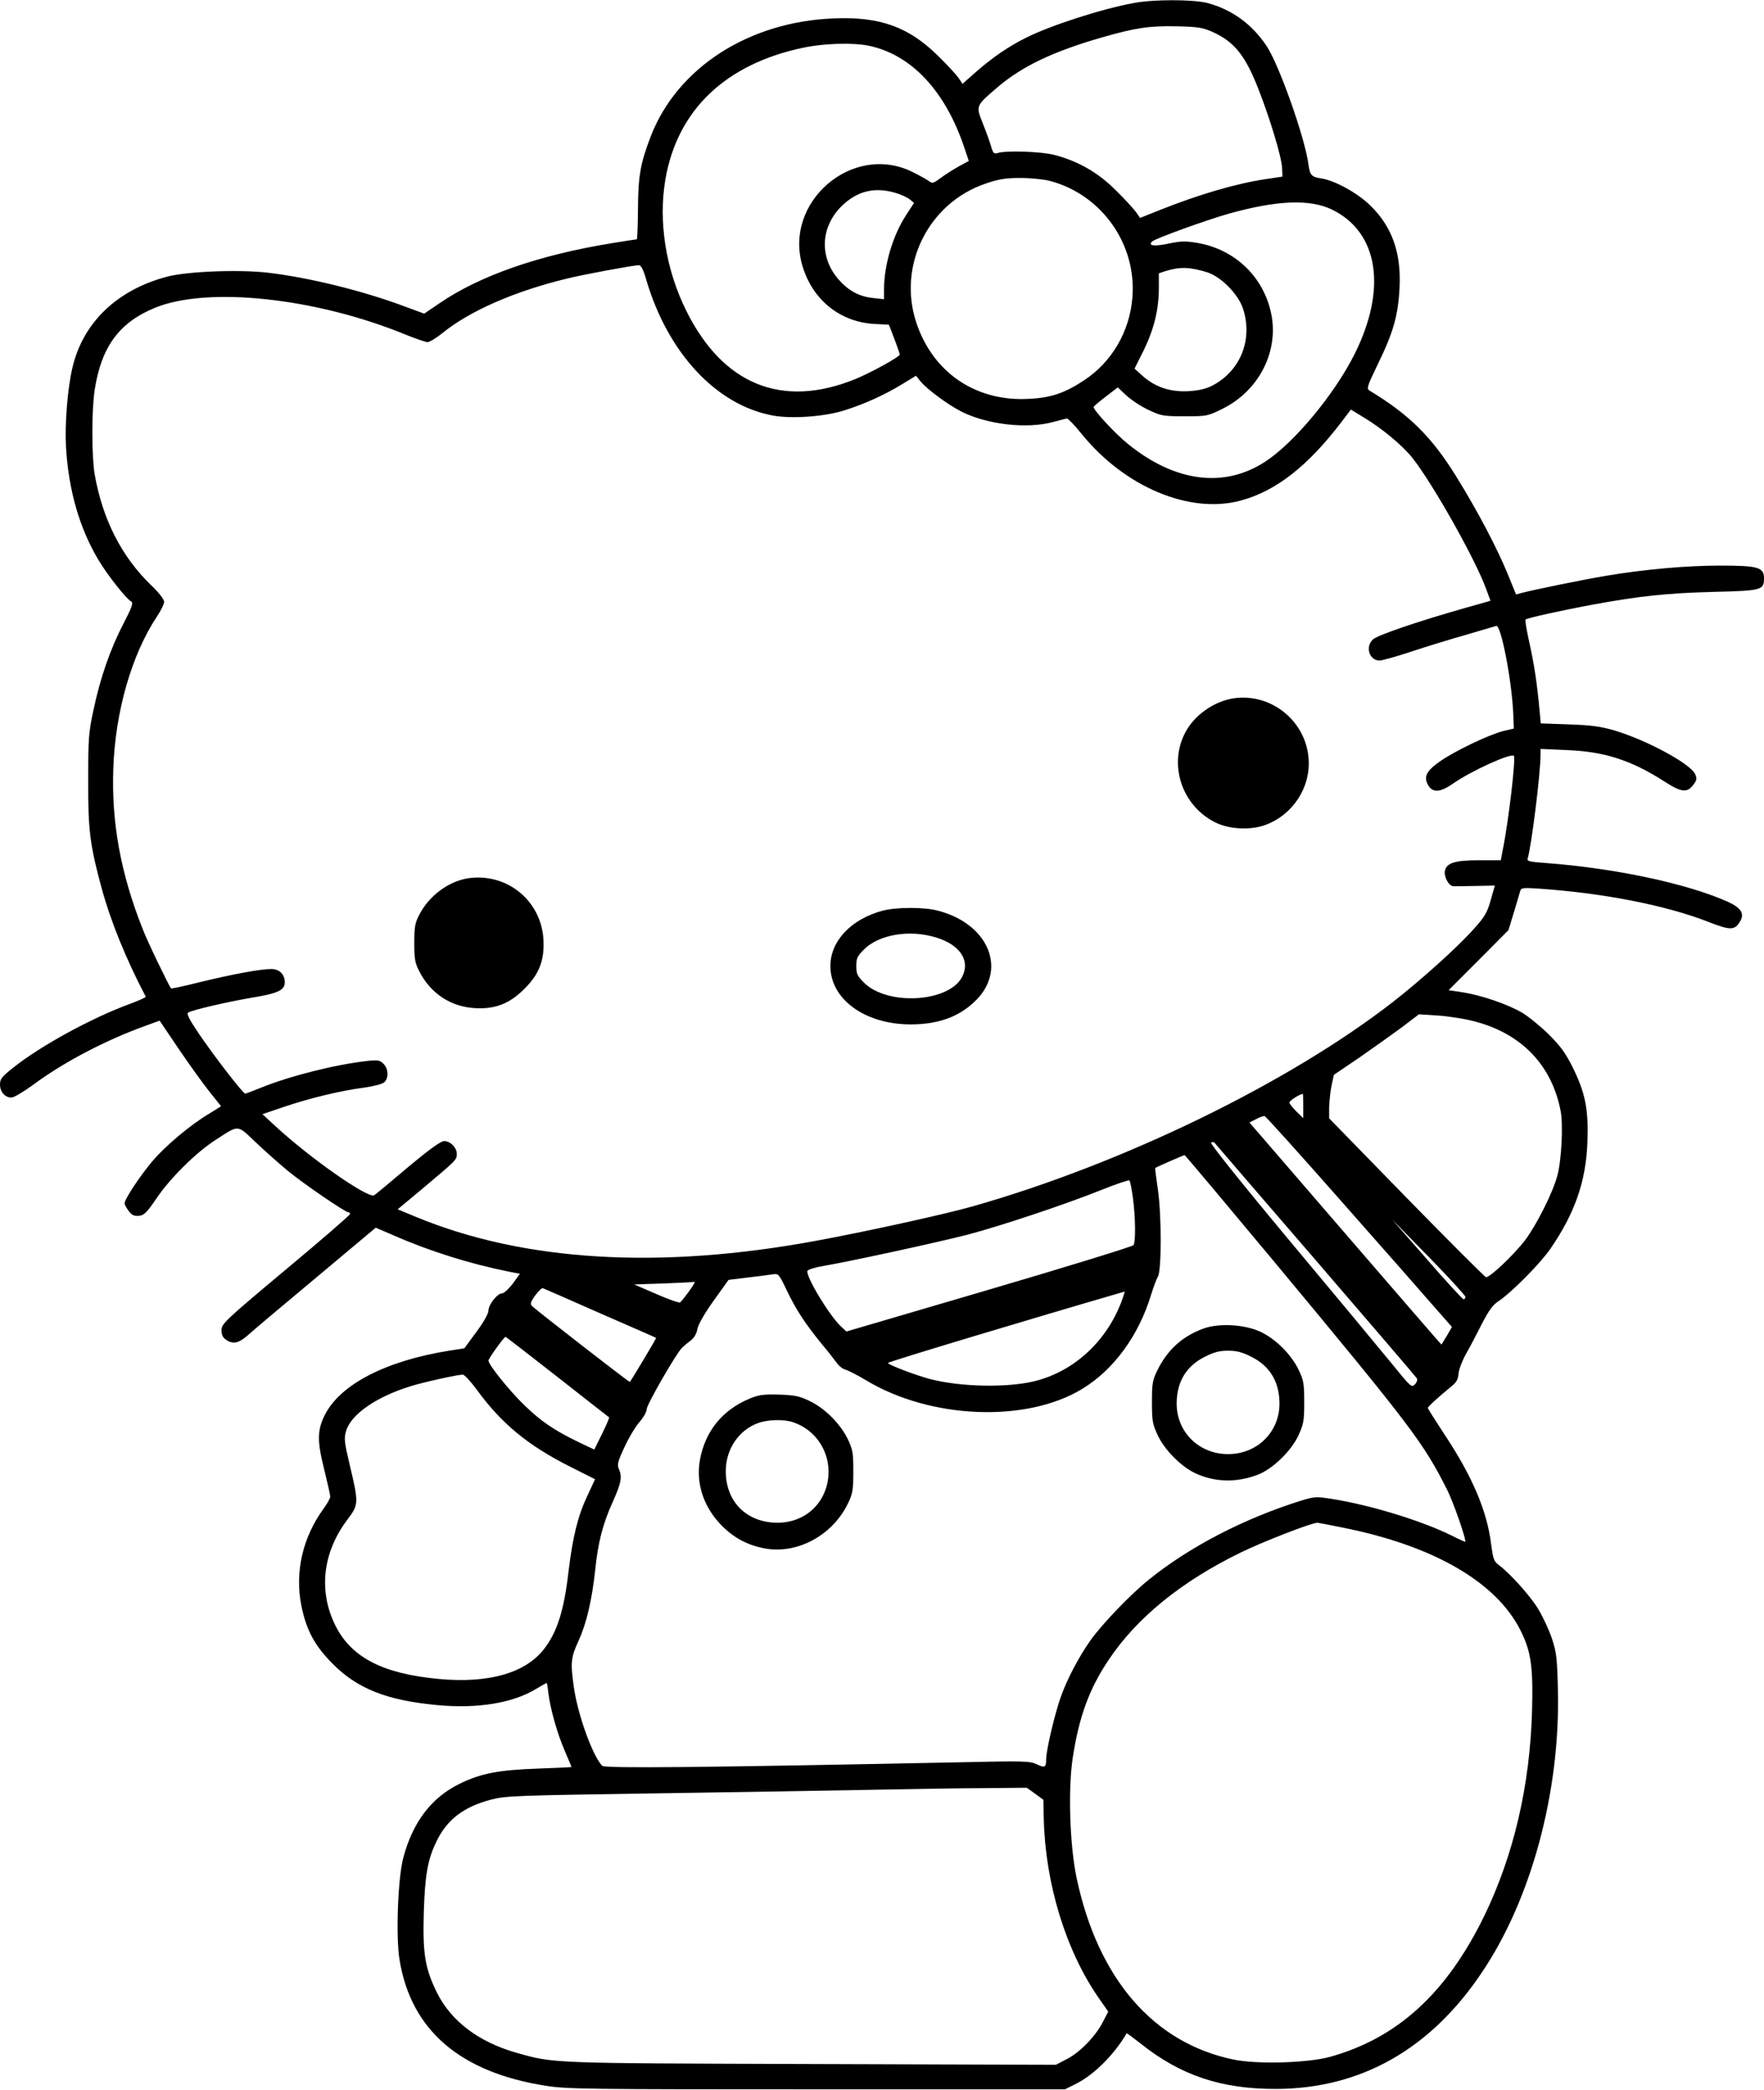 <?xml version="1.0" standalone="no"?>
<!DOCTYPE svg PUBLIC "-//W3C//DTD SVG 20010904//EN"
 "http://www.w3.org/TR/2001/REC-SVG-20010904/DTD/svg10.dtd">
<svg version="1.0" xmlns="http://www.w3.org/2000/svg"
 width="892pt" height="1057pt" viewBox="0 0 892 1057"
 preserveAspectRatio="xMidYMid meet">
<g transform="translate(0,1057) scale(0.1,-0.1)"
fill="#000000" stroke="none">
<path d="M5735 10555 c-161 -29 -421 -113 -545 -175 -89 -44 -172 -101 -254
-173 l-69 -61 -20 30 c-11 16 -57 66 -102 110 -149 148 -296 201 -529 191
-431 -17 -792 -250 -926 -598 -52 -136 -63 -199 -64 -366 -1 -84 -3 -153 -6
-153 -3 0 -60 -9 -128 -20 -367 -60 -664 -163 -869 -303 l-78 -53 -103 38
c-209 78 -477 144 -686 169 -145 17 -410 7 -511 -20 -254 -67 -426 -233 -479
-461 -25 -107 -39 -287 -32 -405 13 -213 67 -404 163 -565 44 -75 140 -197
167 -212 11 -6 3 -29 -39 -110 -67 -129 -118 -275 -152 -437 -25 -115 -27
-145 -27 -356 -1 -254 9 -330 69 -550 45 -165 123 -356 222 -545 2 -3 -32 -18
-74 -34 -196 -71 -458 -214 -599 -327 -55 -44 -64 -55 -64 -83 0 -37 25 -66
58 -66 12 0 61 29 109 64 154 115 369 227 569 299 l71 26 96 -142 c53 -78 123
-176 156 -217 l59 -74 -58 -36 c-98 -58 -227 -167 -293 -246 -63 -76 -137
-188 -137 -209 0 -7 10 -24 21 -39 16 -21 28 -26 52 -24 26 3 39 16 89 89 67
100 199 231 297 294 122 79 108 80 206 -13 46 -44 119 -108 161 -143 79 -65
290 -209 305 -209 5 0 9 -4 9 -9 0 -5 -146 -132 -325 -281 -307 -257 -325
-274 -325 -306 0 -23 7 -38 22 -48 35 -25 65 -19 111 22 23 21 178 152 345
291 l302 253 93 -40 c180 -79 384 -143 579 -182 l57 -11 -36 -50 c-21 -27 -45
-49 -54 -49 -24 0 -69 -57 -69 -87 0 -15 -24 -58 -61 -108 l-61 -83 -77 -12
c-319 -51 -550 -170 -628 -324 -39 -77 -40 -132 -4 -275 17 -69 31 -131 31
-139 0 -8 -15 -35 -34 -61 -106 -146 -146 -321 -112 -491 25 -123 67 -201 156
-291 126 -128 275 -187 530 -211 207 -19 384 10 503 83 27 16 50 29 51 29 2 0
6 -24 9 -52 10 -81 45 -204 83 -292 19 -44 34 -80 34 -81 0 -1 -75 -5 -167 -8
-201 -7 -291 -24 -399 -77 -143 -70 -237 -194 -285 -375 -27 -103 -38 -396
-19 -513 57 -356 305 -571 740 -639 106 -17 209 -18 1370 -18 l1255 0 58 29
c91 46 192 148 254 254 1 2 32 -21 70 -51 203 -162 409 -231 688 -230 426 2
777 200 1037 587 251 371 397 912 386 1425 -4 167 -7 194 -30 264 -14 43 -45
109 -68 148 -39 66 -143 182 -202 226 -24 18 -28 31 -38 106 -21 167 -94 340
-236 554 -46 70 -84 130 -84 134 0 6 54 55 121 110 24 19 32 35 34 61 1 20 18
65 37 100 20 34 56 104 81 153 35 68 55 96 84 115 65 43 209 188 262 264 124
180 181 342 188 541 6 165 -10 246 -73 375 -38 76 -62 109 -123 170 -42 41
-102 90 -134 109 -73 43 -205 88 -299 103 l-73 11 152 152 151 152 27 89 c15
49 29 97 32 108 5 17 13 18 102 12 324 -23 635 -84 848 -167 110 -43 133 -44
159 -3 28 42 11 72 -59 104 -205 92 -571 170 -920 196 -83 6 -97 9 -92 23 19
63 65 429 65 525 l0 29 133 -6 c191 -7 328 -52 497 -161 82 -53 112 -56 143
-14 17 23 19 31 9 53 -24 53 -242 171 -407 221 -73 21 -117 27 -232 31 l-142
5 -6 67 c-13 139 -27 230 -51 339 -14 63 -23 116 -20 119 8 8 185 47 348 77
228 42 372 57 603 63 244 6 255 9 255 69 0 55 -30 64 -220 64 -173 0 -384 -19
-575 -51 -120 -20 -374 -72 -429 -87 l-30 -8 -41 101 c-56 136 -152 319 -261
495 -124 201 -240 315 -439 435 -16 10 -11 23 43 135 78 160 102 246 109 385
9 177 -38 309 -148 416 -63 62 -177 125 -244 136 -54 8 -61 16 -69 74 -18 134
-148 501 -211 596 -74 111 -176 185 -300 218 -72 18 -269 19 -370 0z m400
-148 c108 -50 163 -119 229 -289 59 -151 116 -340 119 -396 l2 -45 -86 -13
c-147 -22 -333 -76 -534 -156 l-100 -40 -20 29 c-11 15 -56 65 -101 109 -90
91 -193 150 -314 181 -66 17 -245 23 -286 9 -18 -5 -23 0 -33 36 -7 24 -26 76
-42 116 -35 88 -35 86 73 179 126 108 284 183 531 254 167 48 239 59 377 56
112 -3 131 -6 185 -30z m-1743 -68 c214 -44 386 -226 482 -509 l25 -74 -50
-27 c-27 -15 -68 -41 -91 -58 -39 -29 -43 -30 -62 -16 -12 9 -49 29 -83 46
-304 149 -655 -155 -554 -480 52 -169 190 -279 361 -289 l75 -4 28 -73 c15
-39 27 -75 27 -78 0 -11 -145 -91 -225 -124 -370 -150 -669 -29 -855 346 -104
210 -142 451 -105 666 61 350 305 582 698 664 104 22 250 26 329 10z m918
-684 c262 -70 439 -321 416 -591 -14 -171 -104 -325 -244 -417 -98 -65 -169
-89 -282 -94 -266 -14 -482 133 -566 384 -97 289 60 607 351 705 65 22 98 28
175 28 52 0 120 -7 150 -15z m-783 -60 c28 -8 61 -23 73 -33 l22 -18 -41 -63
c-67 -104 -110 -249 -111 -375 l0 -49 -54 6 c-71 7 -124 36 -175 93 -98 112
-93 263 13 370 79 78 167 100 273 69z m2209 -85 c235 -115 279 -401 113 -732
-101 -201 -303 -445 -449 -541 -207 -137 -457 -106 -695 87 -66 53 -175 171
-175 188 0 3 27 26 61 52 l61 47 44 -41 c25 -23 75 -56 112 -73 63 -30 74 -32
183 -32 113 0 116 1 191 38 178 88 280 278 249 465 -33 194 -181 341 -378 374
-60 10 -83 9 -145 -4 -70 -15 -105 -11 -82 11 16 15 273 108 389 141 245 68
410 74 521 20z m-3468 -355 c109 -370 354 -633 639 -686 94 -18 264 -6 363 26
104 33 203 78 293 133 l69 42 24 -30 c35 -41 138 -117 207 -152 130 -65 330
-88 462 -52 33 9 65 17 70 18 6 0 40 -35 75 -79 219 -269 547 -406 805 -336
179 49 339 175 509 398 l47 62 67 -41 c93 -56 194 -141 243 -202 102 -128 321
-516 375 -667 l21 -57 -131 -37 c-236 -67 -441 -137 -463 -158 -41 -37 -19
-107 33 -107 13 0 85 20 160 45 75 25 200 63 277 85 78 23 147 43 153 45 24 8
79 -278 86 -444 l3 -75 -55 -13 c-73 -19 -245 -101 -320 -154 -67 -47 -82 -77
-59 -118 23 -41 61 -39 127 7 90 63 292 155 307 140 11 -10 -27 -334 -56 -475
l-10 -53 -110 0 c-120 0 -162 -13 -172 -51 -8 -28 18 -79 41 -80 9 -1 61 0
114 1 l97 2 -21 -74 c-18 -63 -29 -83 -87 -147 -80 -90 -262 -254 -408 -368
-528 -410 -1364 -817 -2124 -1033 -140 -40 -546 -129 -791 -174 -793 -147
-1482 -105 -2028 122 l-89 37 126 105 c169 142 173 145 173 175 0 32 -33 65
-64 65 -17 0 -75 -42 -184 -133 -87 -74 -163 -137 -170 -141 -30 -18 -324 187
-501 351 l-64 59 109 37 c130 44 287 82 404 97 49 7 92 18 103 27 23 22 22 68
-4 94 -18 18 -28 20 -82 14 -159 -17 -395 -77 -537 -135 -40 -16 -76 -30 -80
-30 -11 0 -158 190 -235 304 -50 74 -63 101 -53 106 25 14 193 53 321 75 134
22 167 38 167 78 0 40 -27 67 -68 67 -56 0 -200 -27 -360 -66 -79 -20 -145
-34 -147 -32 -10 11 -119 236 -143 299 -112 282 -159 540 -149 814 10 287 93
576 221 768 20 30 36 63 36 74 0 12 -27 47 -66 84 -149 144 -245 332 -285 559
-16 92 -16 328 0 430 34 218 125 341 308 415 266 107 808 49 1259 -135 54 -22
106 -40 116 -40 10 0 43 20 73 44 138 113 368 214 635 278 81 20 328 66 360
67 11 1 23 -21 38 -74z m2837 38 c70 -23 155 -109 180 -182 52 -157 -12 -318
-157 -392 -29 -15 -67 -24 -118 -27 -92 -5 -167 20 -231 76 l-42 38 47 94 c52
107 76 206 76 315 l0 73 33 11 c73 23 125 21 212 -6z m1336 -3784 c247 -59
406 -221 451 -459 13 -70 4 -247 -17 -325 -23 -86 -105 -249 -163 -326 -58
-76 -180 -191 -198 -187 -7 2 -188 183 -403 403 l-390 400 0 55 c1 30 6 80 12
110 l12 55 127 86 c69 48 166 117 215 153 l88 67 92 -6 c50 -3 129 -15 174
-26z m-851 -431 l0 -62 -35 34 c-19 19 -35 39 -35 45 0 9 46 39 68 44 1 1 2
-27 2 -61z m203 -494 c213 -241 424 -481 468 -532 l81 -92 -26 -45 -27 -44
-33 37 c-18 20 -236 273 -485 561 l-453 525 34 17 c18 10 38 17 43 15 6 -1
185 -200 398 -442z m-141 -285 c277 -322 508 -591 512 -598 5 -7 1 -20 -9 -31
-17 -18 -21 -14 -120 108 -57 70 -288 348 -513 617 -247 296 -404 493 -398
497 6 4 14 4 17 0 3 -4 233 -271 511 -593z m-212 -5 c698 -840 758 -919 879
-1160 31 -63 91 -234 91 -260 0 -2 -30 11 -67 30 -153 76 -410 155 -611 187
-78 12 -87 11 -155 -10 -285 -89 -563 -233 -768 -399 -93 -75 -232 -220 -293
-304 -61 -86 -121 -201 -152 -289 -31 -87 -74 -271 -74 -315 0 -42 -6 -45 -48
-25 -34 16 -65 17 -377 10 -1279 -26 -1807 -32 -1820 -18 -49 51 -125 262
-144 403 -17 120 -14 146 25 230 40 88 67 204 84 359 14 138 38 231 89 344 43
95 48 126 30 166 -9 21 -5 38 30 112 22 48 57 105 76 126 19 22 35 50 35 63 0
23 149 282 179 311 9 9 28 25 43 36 17 13 30 33 34 57 4 23 35 78 82 144 l76
106 96 12 c52 6 109 13 126 16 30 5 32 4 72 -80 46 -97 94 -170 178 -273 33
-39 67 -83 77 -97 10 -14 29 -29 43 -32 13 -4 61 -28 104 -54 326 -196 809
-215 1091 -44 161 97 288 272 350 478 12 38 27 79 34 90 19 31 19 311 0 442
-9 59 -15 107 -13 108 8 6 144 65 148 65 3 0 205 -241 450 -535z m-711 317
c13 -96 14 -220 3 -237 -4 -7 -332 -108 -730 -225 l-722 -212 -30 28 c-59 57
-177 253 -167 279 3 6 40 18 83 25 126 21 577 119 724 157 165 43 498 154 680
227 74 30 138 51 141 48 4 -3 12 -44 18 -90z m1681 -498 c0 -7 -4 -13 -9 -13
-5 0 -89 91 -186 203 l-177 202 186 -190 c102 -104 185 -196 186 -202z m-3926
27 c-20 -27 -40 -53 -45 -56 -5 -3 -60 16 -121 43 l-111 48 149 5 c82 3 152 7
156 8 5 1 -8 -20 -28 -48z m-449 -111 c154 -67 281 -123 283 -124 2 -2 -124
-212 -133 -223 -3 -3 -462 354 -494 383 -11 11 -9 20 15 54 16 22 34 39 39 37
6 -2 136 -59 290 -127z m2641 73 c-75 -211 -244 -368 -448 -417 -140 -33 -370
-28 -523 11 -75 20 -215 73 -215 82 0 6 746 230 1197 361 1 1 -4 -16 -11 -37z
m-2858 -394 c141 -111 259 -203 262 -205 2 -2 -14 -40 -36 -84 l-39 -79 -82
39 c-120 58 -189 105 -271 185 -75 72 -182 205 -182 226 0 11 79 120 86 120 3
0 120 -91 262 -202z m-408 -64 c125 -172 259 -283 472 -390 l127 -64 -39 -84
c-48 -101 -74 -208 -95 -381 -23 -200 -58 -310 -126 -396 -95 -120 -279 -172
-529 -149 -283 26 -443 108 -524 270 -87 175 -65 371 63 539 55 73 55 82 9
275 -27 114 -29 133 -18 170 25 84 151 172 325 226 67 21 234 58 265 59 8 0
40 -34 70 -75z m4382 -699 c460 -92 777 -277 898 -522 52 -105 63 -181 57
-403 -10 -378 -93 -732 -242 -1039 -191 -391 -439 -617 -780 -712 -114 -31
-366 -38 -485 -14 -406 83 -688 408 -796 919 -35 167 -44 451 -19 611 32 206
83 345 180 490 142 214 370 399 670 545 113 55 357 150 387 150 3 0 62 -11
130 -25z m-1558 -1345 l42 -31 2 -97 c8 -325 110 -661 275 -901 l51 -73 -29
-56 c-38 -72 -117 -153 -184 -186 l-52 -27 -1237 4 c-1332 4 -1299 3 -1491 57
-190 54 -330 160 -401 303 -61 123 -73 198 -67 407 6 187 19 264 62 354 54
115 139 180 282 217 73 18 128 20 793 30 393 6 886 14 1095 18 209 4 478 9
598 9 l219 2 42 -30z"/>
<path d="M6239 7039 c-101 -15 -202 -87 -247 -176 -84 -163 -14 -369 154 -452
69 -35 180 -40 254 -12 139 52 229 191 217 337 -15 190 -190 330 -378 303z"/>
<path d="M2368 6129 c-100 -15 -199 -89 -248 -185 -22 -42 -25 -62 -25 -144 0
-83 4 -101 27 -145 58 -111 160 -177 283 -183 100 -5 172 23 246 97 76 75 103
146 97 251 -12 197 -185 337 -380 309z"/>
<path d="M4463 5965 c-160 -43 -264 -154 -264 -280 0 -168 175 -295 406 -295
135 0 239 36 320 112 172 158 79 395 -182 463 -71 19 -211 18 -280 0z m272
-136 c120 -37 173 -117 130 -199 -67 -129 -378 -147 -496 -29 -34 34 -39 45
-39 84 0 39 5 50 39 84 76 76 232 102 366 60z"/>
<path d="M6083 3851 c-105 -39 -180 -107 -231 -211 -24 -49 -27 -66 -27 -160
0 -95 3 -111 29 -167 33 -72 116 -157 187 -191 98 -47 208 -51 317 -10 76 28
171 120 208 200 26 57 29 73 29 168 0 96 -3 110 -29 165 -38 77 -115 154 -191
190 -80 38 -212 46 -292 16z m245 -142 c94 -47 142 -127 142 -238 -1 -144
-114 -254 -260 -254 -146 0 -259 110 -260 254 0 111 48 191 142 238 47 24 75
31 118 31 43 0 71 -7 118 -31z"/>
<path d="M3789 3497 c-138 -58 -224 -166 -250 -311 -21 -122 21 -243 118 -338
59 -57 128 -93 211 -108 166 -30 344 68 421 230 23 48 26 68 26 160 0 96 -3
110 -29 165 -38 76 -114 153 -191 190 -51 25 -73 30 -155 33 -82 2 -103 -1
-151 -21z m222 -119 c139 -47 212 -198 164 -339 -36 -104 -130 -169 -244 -169
-156 1 -261 106 -261 261 0 111 66 209 166 244 48 17 130 19 175 3z"/>
</g>
</svg>
